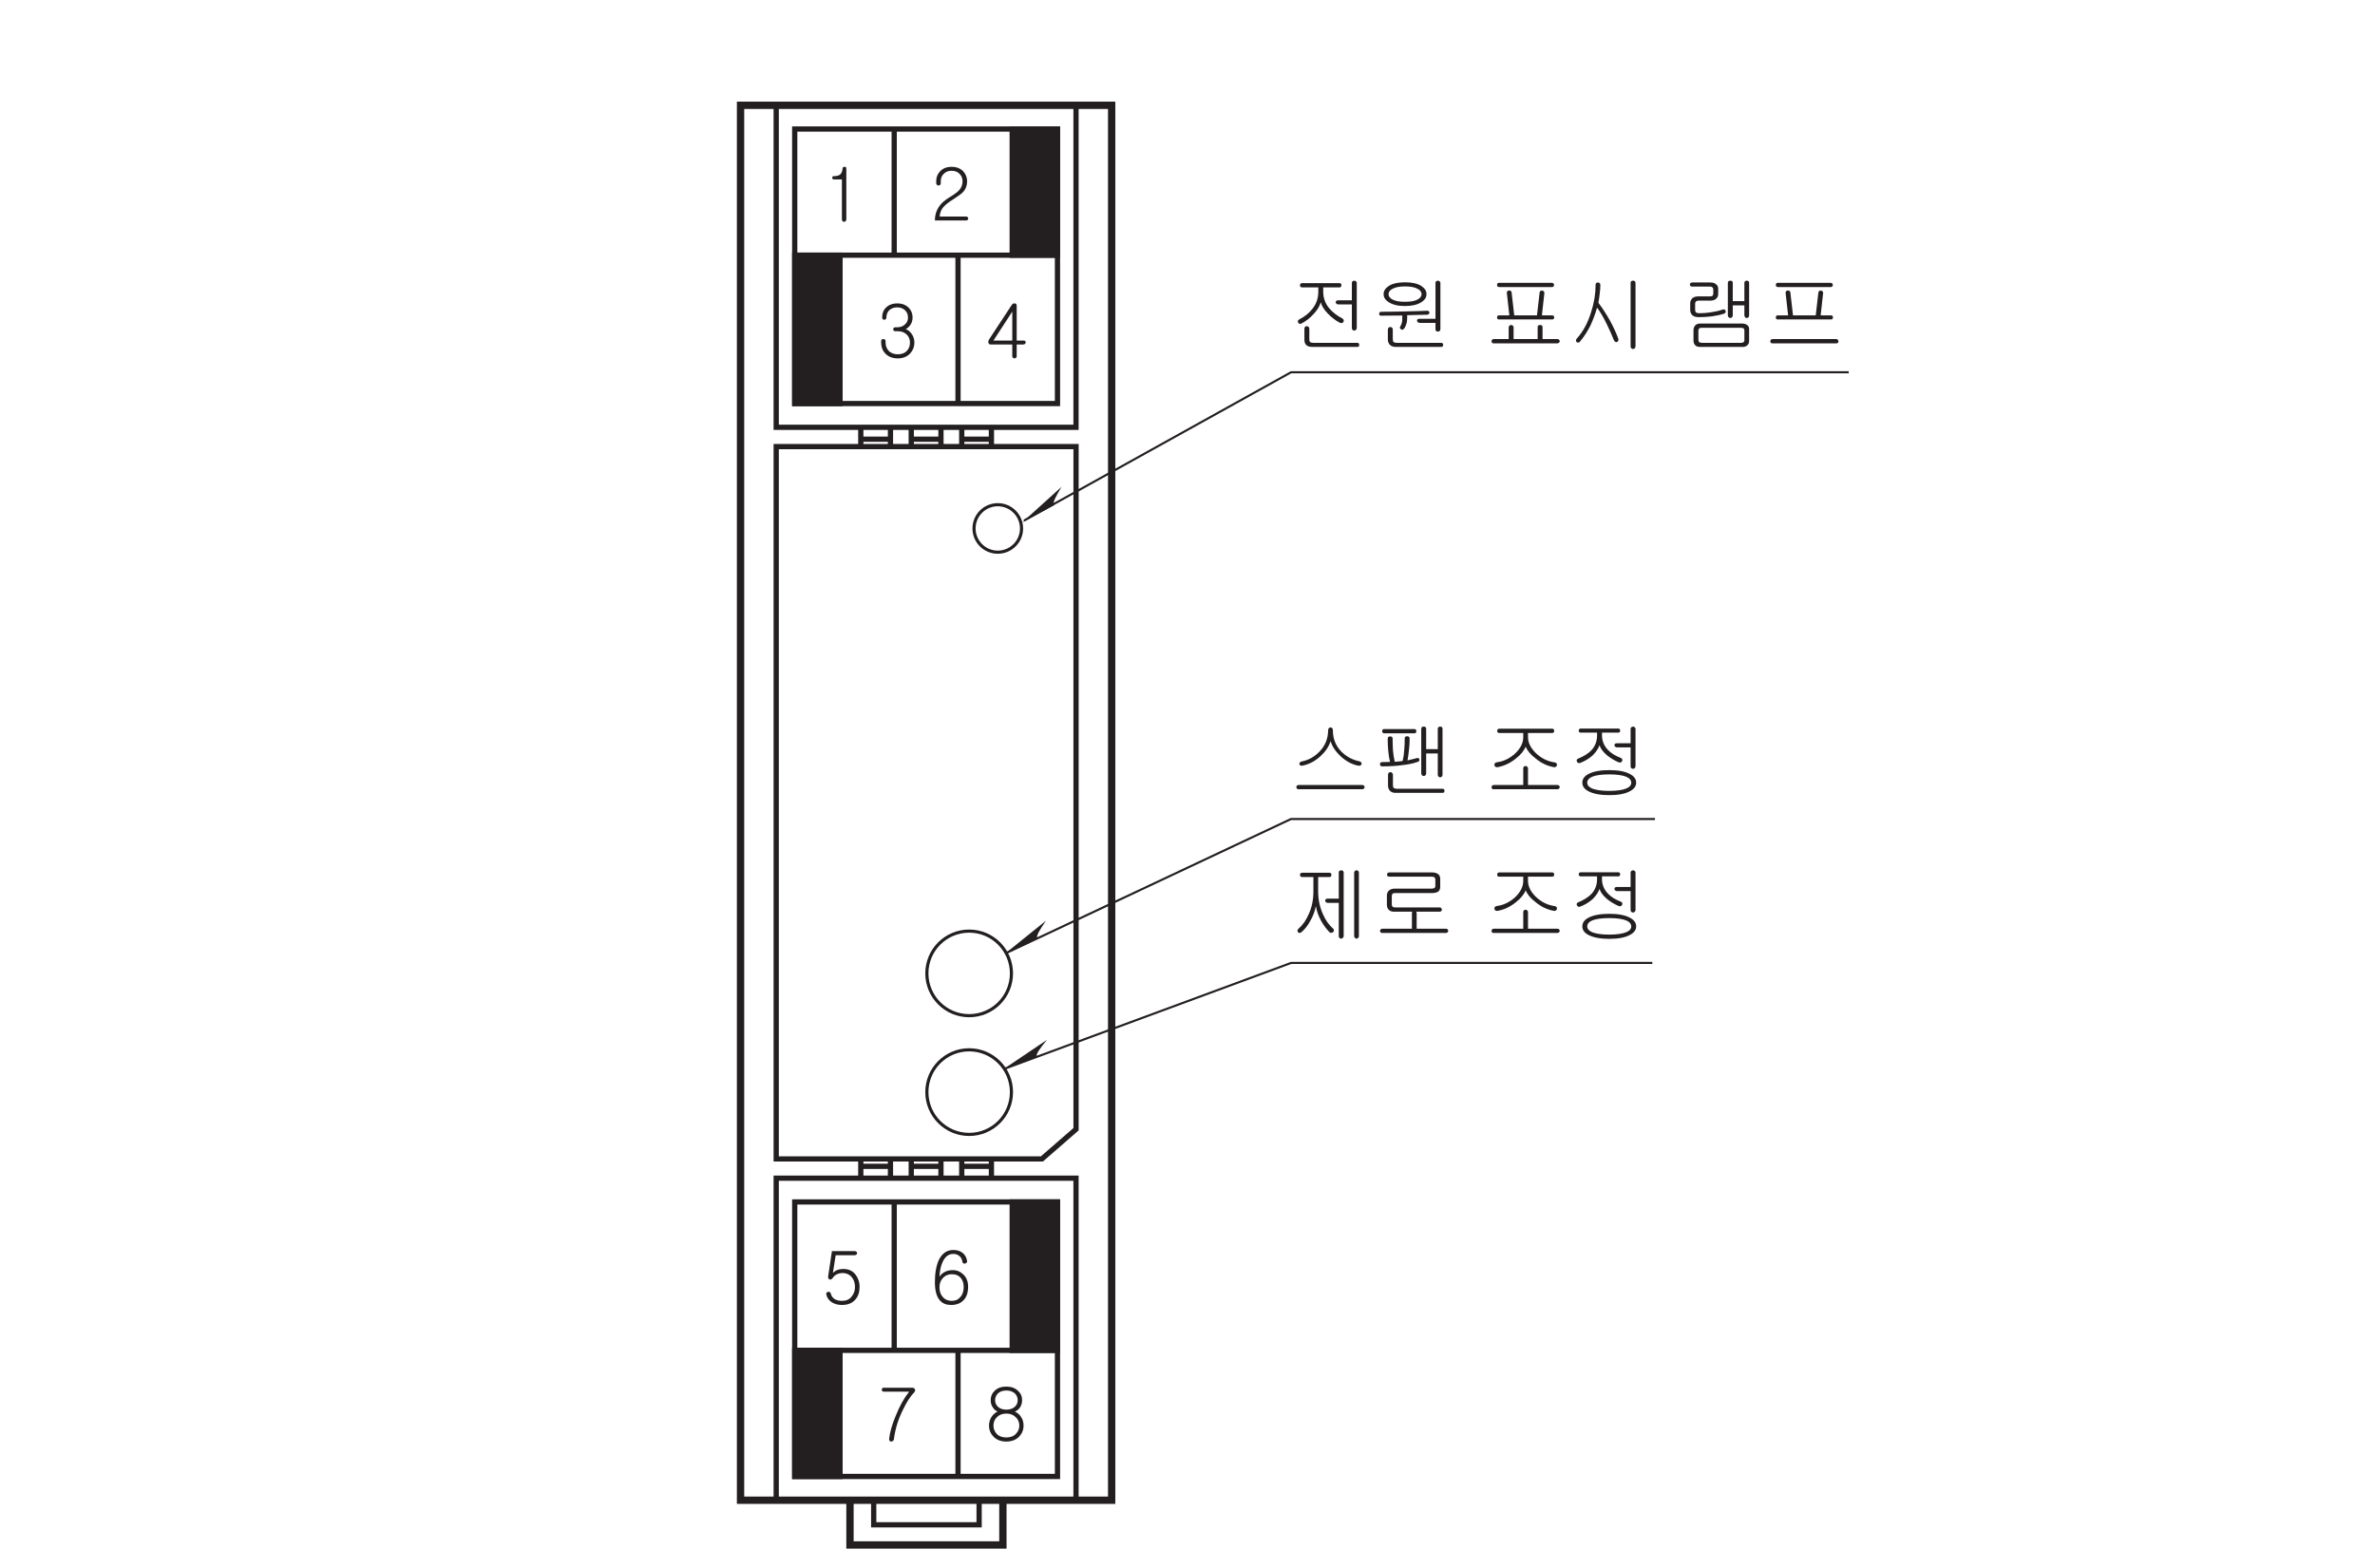 <?xml version="1.0" encoding="UTF-8"?>
<svg xmlns="http://www.w3.org/2000/svg" xmlns:xlink="http://www.w3.org/1999/xlink" width="226.77pt" height="149.73pt" viewBox="0 0 226.77 149.73" version="1.2">
<defs>
<g>
<symbol overflow="visible" id="glyph0-0">
<path style="stroke:none;" d="M 1.594 -0.469 L 6.391 -0.469 L 6.391 -5.266 L 1.594 -5.266 Z M 6.781 -0.078 L 1.203 -0.078 L 1.203 -5.656 L 6.781 -5.656 Z M 6.781 -0.078 "/>
</symbol>
<symbol overflow="visible" id="glyph0-1">
<path style="stroke:none;" d="M 3.844 -5.984 C 3.875 -6.016 3.938 -6.047 4 -6.047 C 4.062 -6.047 4.109 -6.016 4.141 -5.984 C 4.203 -5.938 4.219 -5.859 4.219 -5.781 C 4.219 -4.969 4.484 -4.297 5.016 -3.75 C 5.5 -3.266 6.062 -2.953 6.75 -2.812 C 6.812 -2.797 6.875 -2.766 6.922 -2.703 C 6.969 -2.656 6.969 -2.609 6.953 -2.562 C 6.953 -2.484 6.922 -2.453 6.859 -2.422 C 6.797 -2.391 6.719 -2.375 6.641 -2.391 C 6.031 -2.516 5.484 -2.812 4.969 -3.281 C 4.484 -3.734 4.156 -4.219 4 -4.734 C 3.828 -4.203 3.516 -3.734 3.016 -3.281 C 2.5 -2.812 1.938 -2.516 1.297 -2.391 C 1.219 -2.375 1.156 -2.391 1.109 -2.422 C 1.062 -2.453 1.031 -2.484 1.016 -2.547 C 1.016 -2.609 1.031 -2.656 1.062 -2.688 C 1.109 -2.75 1.172 -2.781 1.25 -2.797 C 1.891 -2.922 2.453 -3.234 2.938 -3.734 C 3.484 -4.297 3.766 -4.984 3.766 -5.797 C 3.766 -5.875 3.797 -5.938 3.844 -5.984 Z M 7.188 -0.484 C 7.219 -0.453 7.25 -0.406 7.25 -0.344 C 7.25 -0.297 7.219 -0.25 7.188 -0.203 C 7.141 -0.172 7.094 -0.141 7.031 -0.141 L 0.969 -0.141 C 0.812 -0.141 0.734 -0.203 0.734 -0.344 C 0.734 -0.484 0.812 -0.547 0.969 -0.547 L 7.016 -0.547 C 7.094 -0.547 7.141 -0.531 7.188 -0.484 Z M 7.188 -0.484 "/>
</symbol>
<symbol overflow="visible" id="glyph0-2">
<path style="stroke:none;" d="M 4.203 -5.688 C 4.203 -5.547 4.141 -5.484 4 -5.484 L 1.156 -5.484 C 1.016 -5.484 0.938 -5.547 0.938 -5.688 C 0.938 -5.828 1.016 -5.891 1.156 -5.891 L 4 -5.891 C 4.141 -5.891 4.203 -5.828 4.203 -5.688 Z M 1.688 -5.188 C 1.859 -5.188 1.938 -5.125 1.938 -4.984 C 1.938 -4.578 1.953 -4.219 1.969 -3.875 C 2 -3.484 2.062 -3.109 2.141 -2.766 C 2.25 -2.766 2.359 -2.781 2.484 -2.797 C 2.625 -2.797 2.75 -2.812 2.891 -2.844 C 2.984 -3.203 3.031 -3.562 3.047 -3.906 C 3.078 -4.219 3.094 -4.578 3.094 -5 C 3.094 -5.141 3.172 -5.203 3.328 -5.203 C 3.484 -5.203 3.562 -5.125 3.562 -4.984 C 3.562 -4.609 3.547 -4.25 3.5 -3.922 C 3.469 -3.594 3.422 -3.25 3.359 -2.891 L 3.594 -2.953 C 3.75 -2.984 3.859 -3.016 3.922 -3.031 C 4.031 -3.062 4.141 -3.078 4.234 -3.109 C 4.297 -3.141 4.359 -3.141 4.406 -3.109 C 4.453 -3.078 4.484 -3.047 4.5 -2.984 C 4.5 -2.938 4.5 -2.891 4.469 -2.844 C 4.438 -2.797 4.391 -2.766 4.312 -2.75 C 3.922 -2.609 3.422 -2.5 2.797 -2.438 C 2.25 -2.359 1.625 -2.328 0.953 -2.328 C 0.797 -2.328 0.734 -2.391 0.734 -2.531 C 0.734 -2.672 0.797 -2.734 0.953 -2.734 L 1.688 -2.75 C 1.609 -3.094 1.547 -3.453 1.516 -3.859 C 1.484 -4.219 1.469 -4.594 1.469 -4.969 C 1.469 -5.109 1.547 -5.188 1.688 -5.188 Z M 6.484 -6.125 C 6.641 -6.125 6.703 -6.047 6.703 -5.906 L 6.703 -1.531 C 6.703 -1.453 6.688 -1.391 6.625 -1.344 C 6.594 -1.297 6.547 -1.281 6.484 -1.281 C 6.422 -1.281 6.359 -1.297 6.328 -1.344 C 6.281 -1.391 6.25 -1.438 6.25 -1.531 L 6.25 -3.562 L 5.141 -3.562 L 5.141 -1.656 C 5.141 -1.578 5.125 -1.516 5.062 -1.469 C 5.016 -1.422 4.969 -1.406 4.906 -1.406 C 4.844 -1.406 4.797 -1.422 4.75 -1.469 C 4.703 -1.516 4.672 -1.578 4.672 -1.656 L 4.672 -5.922 C 4.672 -6.062 4.766 -6.125 4.906 -6.125 C 5.062 -6.125 5.141 -6.062 5.141 -5.922 L 5.141 -3.969 L 6.25 -3.969 L 6.25 -5.906 C 6.25 -6.047 6.328 -6.125 6.484 -6.125 Z M 1.969 -0.547 C 1.969 -0.406 1.984 -0.312 2.047 -0.266 C 2.094 -0.219 2.203 -0.188 2.344 -0.188 L 6.703 -0.188 C 6.828 -0.188 6.891 -0.125 6.891 0.016 C 6.891 0.141 6.828 0.203 6.703 0.203 L 2.203 0.203 C 1.984 0.203 1.828 0.141 1.688 0.016 C 1.562 -0.125 1.5 -0.281 1.5 -0.516 L 1.5 -1.516 C 1.5 -1.594 1.516 -1.656 1.562 -1.703 C 1.609 -1.75 1.656 -1.781 1.734 -1.781 C 1.781 -1.781 1.844 -1.75 1.891 -1.703 C 1.938 -1.656 1.969 -1.594 1.969 -1.516 Z M 1.969 -0.547 "/>
</symbol>
<symbol overflow="visible" id="glyph0-3">
<path style="stroke:none;" d=""/>
</symbol>
<symbol overflow="visible" id="glyph0-4">
<path style="stroke:none;" d="M 6.719 -5.719 C 6.719 -5.578 6.656 -5.516 6.516 -5.516 L 4.219 -5.516 L 4.219 -5.125 C 4.219 -4.578 4.484 -4.062 4.984 -3.578 C 5.5 -3.094 6.094 -2.797 6.781 -2.703 C 6.844 -2.688 6.906 -2.656 6.953 -2.609 C 6.984 -2.562 6.984 -2.5 6.984 -2.438 C 6.969 -2.375 6.938 -2.328 6.891 -2.297 C 6.828 -2.25 6.781 -2.234 6.703 -2.25 C 6.078 -2.359 5.5 -2.625 4.953 -3.078 C 4.453 -3.453 4.141 -3.844 4 -4.219 C 3.844 -3.828 3.531 -3.438 3.047 -3.062 C 2.5 -2.625 1.922 -2.359 1.312 -2.25 C 1.234 -2.234 1.156 -2.25 1.109 -2.297 C 1.047 -2.328 1.031 -2.375 1.016 -2.438 C 1 -2.5 1.016 -2.562 1.047 -2.609 C 1.094 -2.672 1.156 -2.703 1.25 -2.719 C 1.906 -2.797 2.484 -3.094 3 -3.562 C 3.516 -4.062 3.766 -4.578 3.766 -5.125 L 3.766 -5.516 L 1.484 -5.516 C 1.344 -5.516 1.266 -5.578 1.281 -5.719 C 1.281 -5.859 1.344 -5.922 1.5 -5.922 L 6.516 -5.922 C 6.656 -5.922 6.719 -5.859 6.719 -5.719 Z M 3.844 -2.312 C 3.875 -2.344 3.938 -2.359 4 -2.359 C 4.062 -2.359 4.109 -2.328 4.141 -2.297 C 4.203 -2.25 4.219 -2.203 4.219 -2.125 L 4.219 -0.547 L 7.016 -0.547 C 7.094 -0.547 7.141 -0.531 7.188 -0.484 C 7.219 -0.453 7.25 -0.406 7.25 -0.344 C 7.25 -0.297 7.219 -0.25 7.188 -0.203 C 7.141 -0.172 7.094 -0.141 7.031 -0.141 L 0.906 -0.141 C 0.844 -0.141 0.812 -0.172 0.781 -0.203 C 0.75 -0.25 0.734 -0.297 0.734 -0.344 C 0.75 -0.406 0.766 -0.453 0.797 -0.484 C 0.844 -0.531 0.891 -0.547 0.969 -0.547 L 3.766 -0.547 L 3.766 -2.156 C 3.766 -2.219 3.797 -2.281 3.844 -2.312 Z M 3.844 -2.312 "/>
</symbol>
<symbol overflow="visible" id="glyph0-5">
<path style="stroke:none;" d="M 5.031 -5.734 C 5.031 -5.609 4.969 -5.547 4.844 -5.547 L 3.297 -5.547 L 3.297 -5.297 C 3.297 -4.766 3.484 -4.297 3.875 -3.891 C 4.172 -3.578 4.578 -3.328 5.109 -3.125 C 5.172 -3.094 5.219 -3.047 5.234 -3 C 5.25 -2.938 5.25 -2.875 5.219 -2.828 C 5.188 -2.766 5.141 -2.734 5.094 -2.703 C 5.016 -2.688 4.938 -2.688 4.875 -2.719 C 4.453 -2.906 4.062 -3.141 3.734 -3.422 C 3.375 -3.734 3.156 -4.047 3.062 -4.344 C 2.938 -4 2.719 -3.688 2.406 -3.375 C 2.078 -3.078 1.672 -2.828 1.219 -2.656 C 1.141 -2.625 1.078 -2.641 1.016 -2.656 C 0.969 -2.688 0.938 -2.719 0.906 -2.781 C 0.875 -2.828 0.875 -2.875 0.891 -2.938 C 0.906 -3 0.953 -3.031 1.016 -3.062 C 1.578 -3.297 2 -3.562 2.297 -3.875 C 2.656 -4.266 2.828 -4.75 2.828 -5.281 L 2.828 -5.547 L 1.297 -5.547 C 1.141 -5.547 1.078 -5.609 1.078 -5.734 C 1.078 -5.875 1.156 -5.938 1.297 -5.938 L 4.844 -5.938 C 4.969 -5.938 5.031 -5.875 5.031 -5.734 Z M 6.422 -2.156 C 6.375 -2.109 6.328 -2.094 6.266 -2.094 C 6.203 -2.094 6.141 -2.109 6.094 -2.156 C 6.047 -2.203 6.031 -2.266 6.031 -2.344 L 6.031 -4.141 L 4.75 -4.141 C 4.656 -4.141 4.609 -4.156 4.562 -4.203 C 4.516 -4.234 4.5 -4.281 4.484 -4.328 C 4.484 -4.391 4.5 -4.438 4.547 -4.484 C 4.578 -4.516 4.625 -4.531 4.703 -4.531 L 6.031 -4.531 L 6.031 -5.891 C 6.031 -5.969 6.047 -6.016 6.094 -6.062 C 6.141 -6.094 6.203 -6.125 6.266 -6.125 C 6.328 -6.125 6.375 -6.109 6.422 -6.062 C 6.469 -6.031 6.5 -5.969 6.5 -5.906 L 6.5 -2.344 C 6.5 -2.266 6.469 -2.203 6.422 -2.156 Z M 5.938 -1.609 C 6.344 -1.406 6.562 -1.125 6.562 -0.766 C 6.562 -0.422 6.344 -0.141 5.938 0.062 C 5.5 0.297 4.844 0.422 4 0.422 C 3.141 0.422 2.484 0.297 2.031 0.062 C 1.625 -0.141 1.422 -0.422 1.422 -0.766 C 1.422 -1.125 1.625 -1.406 2.031 -1.609 C 2.484 -1.844 3.141 -1.969 4 -1.969 C 4.844 -1.969 5.5 -1.844 5.938 -1.609 Z M 2.375 -1.344 C 2.047 -1.203 1.891 -1 1.891 -0.766 C 1.891 -0.531 2.047 -0.344 2.375 -0.203 C 2.75 -0.062 3.281 0.016 4 0.016 C 4.688 0.016 5.234 -0.062 5.594 -0.203 C 5.938 -0.344 6.094 -0.531 6.094 -0.766 C 6.094 -1 5.938 -1.203 5.594 -1.344 C 5.234 -1.484 4.688 -1.562 4 -1.562 C 3.281 -1.562 2.75 -1.484 2.375 -1.344 Z M 2.375 -1.344 "/>
</symbol>
<symbol overflow="visible" id="glyph0-6">
<path style="stroke:none;" d="M 5.031 -5.688 C 5.031 -5.547 4.969 -5.484 4.844 -5.484 L 3.297 -5.484 L 3.297 -5.078 C 3.297 -4.484 3.484 -3.938 3.875 -3.484 C 4.172 -3.125 4.594 -2.797 5.125 -2.516 C 5.203 -2.469 5.234 -2.422 5.25 -2.359 C 5.266 -2.297 5.266 -2.25 5.234 -2.203 C 5.203 -2.141 5.156 -2.094 5.094 -2.078 C 5.016 -2.062 4.938 -2.078 4.875 -2.109 C 4.438 -2.344 4.062 -2.641 3.734 -2.984 C 3.375 -3.359 3.156 -3.703 3.062 -4.062 C 2.953 -3.672 2.719 -3.297 2.375 -2.938 C 2.047 -2.562 1.656 -2.266 1.219 -2.031 C 1.156 -2 1.078 -2 1.016 -2.016 C 0.969 -2.031 0.938 -2.062 0.906 -2.125 C 0.875 -2.172 0.859 -2.234 0.875 -2.281 C 0.891 -2.344 0.938 -2.375 1 -2.422 C 1.531 -2.688 1.953 -3.031 2.266 -3.438 C 2.641 -3.906 2.828 -4.453 2.828 -5.062 L 2.828 -5.484 L 1.297 -5.484 C 1.141 -5.484 1.078 -5.547 1.078 -5.688 C 1.078 -5.828 1.156 -5.891 1.297 -5.891 L 4.844 -5.891 C 4.969 -5.891 5.031 -5.828 5.031 -5.688 Z M 6.422 -1.422 C 6.375 -1.391 6.328 -1.359 6.266 -1.359 C 6.203 -1.359 6.141 -1.391 6.094 -1.422 C 6.047 -1.484 6.031 -1.531 6.031 -1.609 L 6.031 -3.859 L 4.75 -3.859 C 4.656 -3.859 4.609 -3.875 4.562 -3.922 C 4.516 -3.953 4.5 -4 4.484 -4.062 C 4.484 -4.109 4.5 -4.156 4.547 -4.188 C 4.578 -4.234 4.625 -4.25 4.703 -4.25 L 6.031 -4.25 L 6.031 -5.906 C 6.031 -5.969 6.047 -6.031 6.094 -6.062 C 6.141 -6.109 6.203 -6.125 6.266 -6.125 C 6.328 -6.125 6.375 -6.109 6.422 -6.062 C 6.469 -6.031 6.5 -5.984 6.5 -5.922 L 6.5 -1.609 C 6.5 -1.531 6.469 -1.484 6.422 -1.422 Z M 1.969 -0.547 C 1.969 -0.406 1.984 -0.312 2.047 -0.266 C 2.094 -0.219 2.203 -0.188 2.344 -0.188 L 6.547 -0.188 C 6.672 -0.188 6.734 -0.125 6.734 0.016 C 6.734 0.141 6.672 0.203 6.547 0.203 L 2.266 0.203 C 2.031 0.203 1.844 0.156 1.703 0.047 C 1.562 -0.078 1.5 -0.25 1.5 -0.484 L 1.5 -1.531 C 1.5 -1.609 1.516 -1.672 1.562 -1.719 C 1.609 -1.75 1.656 -1.781 1.734 -1.781 C 1.781 -1.781 1.844 -1.75 1.891 -1.719 C 1.938 -1.672 1.969 -1.609 1.969 -1.531 Z M 1.969 -0.547 "/>
</symbol>
<symbol overflow="visible" id="glyph0-7">
<path style="stroke:none;" d="M 4.672 -5.625 C 5 -5.406 5.172 -5.156 5.172 -4.844 C 5.172 -4.516 5 -4.266 4.672 -4.062 C 4.297 -3.828 3.781 -3.703 3.125 -3.703 C 2.453 -3.703 1.953 -3.828 1.578 -4.062 C 1.25 -4.266 1.078 -4.516 1.078 -4.844 C 1.078 -5.156 1.25 -5.406 1.578 -5.625 C 1.953 -5.859 2.453 -5.969 3.125 -5.969 C 3.781 -5.969 4.297 -5.859 4.672 -5.625 Z M 1.922 -5.344 C 1.672 -5.219 1.547 -5.031 1.547 -4.844 C 1.547 -4.625 1.672 -4.469 1.922 -4.328 C 2.203 -4.172 2.594 -4.109 3.125 -4.109 C 3.656 -4.109 4.047 -4.172 4.328 -4.328 C 4.578 -4.469 4.703 -4.625 4.703 -4.844 C 4.703 -5.031 4.578 -5.219 4.328 -5.344 C 4.047 -5.5 3.656 -5.578 3.125 -5.578 C 2.594 -5.578 2.203 -5.5 1.922 -5.344 Z M 0.844 -2.781 C 0.703 -2.781 0.641 -2.844 0.656 -2.969 C 0.656 -3.094 0.734 -3.156 0.859 -3.156 C 1.578 -3.156 2.344 -3.172 3.172 -3.188 C 4.047 -3.203 4.719 -3.234 5.203 -3.25 C 5.281 -3.266 5.328 -3.25 5.375 -3.219 C 5.422 -3.188 5.453 -3.141 5.453 -3.078 C 5.453 -3.031 5.438 -2.984 5.406 -2.953 C 5.359 -2.906 5.312 -2.875 5.25 -2.875 L 3.328 -2.828 L 3.328 -2.516 C 3.328 -2.328 3.297 -2.125 3.234 -1.953 C 3.172 -1.766 3.109 -1.625 3.016 -1.531 C 2.922 -1.422 2.812 -1.406 2.719 -1.5 C 2.609 -1.578 2.609 -1.672 2.688 -1.781 C 2.734 -1.859 2.781 -1.969 2.812 -2.078 C 2.844 -2.188 2.859 -2.312 2.859 -2.453 L 2.859 -2.797 Z M 6.422 -1.312 C 6.375 -1.281 6.328 -1.266 6.266 -1.266 C 6.203 -1.266 6.141 -1.281 6.094 -1.312 C 6.047 -1.359 6.031 -1.422 6.031 -1.5 L 6.031 -2.094 L 4.531 -2.094 C 4.453 -2.094 4.391 -2.125 4.344 -2.156 C 4.297 -2.203 4.266 -2.25 4.266 -2.297 C 4.266 -2.359 4.281 -2.406 4.312 -2.438 C 4.359 -2.469 4.422 -2.484 4.484 -2.484 L 6.031 -2.484 L 6.031 -5.906 C 6.031 -5.969 6.047 -6.031 6.094 -6.062 C 6.141 -6.109 6.203 -6.125 6.266 -6.125 C 6.328 -6.125 6.375 -6.109 6.422 -6.062 C 6.469 -6.031 6.5 -5.984 6.5 -5.922 L 6.5 -1.5 C 6.5 -1.422 6.469 -1.359 6.422 -1.312 Z M 1.953 -0.547 C 1.953 -0.406 1.984 -0.312 2.031 -0.266 C 2.078 -0.219 2.188 -0.188 2.344 -0.188 L 6.562 -0.188 C 6.703 -0.188 6.766 -0.125 6.766 0.016 C 6.766 0.141 6.703 0.203 6.562 0.203 L 2.234 0.203 C 2.016 0.203 1.844 0.141 1.688 0.016 C 1.562 -0.125 1.484 -0.281 1.484 -0.484 L 1.484 -1.469 C 1.484 -1.547 1.516 -1.594 1.562 -1.641 C 1.594 -1.672 1.656 -1.703 1.719 -1.703 C 1.781 -1.703 1.844 -1.672 1.875 -1.641 C 1.938 -1.594 1.953 -1.547 1.953 -1.469 Z M 1.953 -0.547 "/>
</symbol>
<symbol overflow="visible" id="glyph0-8">
<path style="stroke:none;" d="M 6.719 -2.625 C 6.719 -2.484 6.656 -2.422 6.531 -2.422 L 1.438 -2.422 C 1.328 -2.422 1.266 -2.484 1.266 -2.625 C 1.266 -2.75 1.328 -2.812 1.469 -2.812 L 2.438 -2.812 L 2.203 -4.938 C 2.188 -5.016 2.203 -5.062 2.25 -5.125 C 2.281 -5.156 2.344 -5.172 2.406 -5.188 C 2.453 -5.188 2.516 -5.172 2.562 -5.156 C 2.625 -5.109 2.656 -5.062 2.656 -4.984 L 2.906 -2.812 L 5.078 -2.812 L 5.328 -4.984 C 5.344 -5.047 5.359 -5.109 5.406 -5.141 C 5.469 -5.172 5.516 -5.188 5.578 -5.172 C 5.641 -5.172 5.688 -5.156 5.719 -5.109 C 5.766 -5.062 5.797 -5 5.781 -4.922 L 5.547 -2.812 L 6.516 -2.812 C 6.656 -2.812 6.719 -2.75 6.719 -2.625 Z M 6.656 -5.859 C 6.688 -5.828 6.703 -5.766 6.703 -5.719 C 6.719 -5.656 6.703 -5.609 6.656 -5.578 C 6.625 -5.531 6.578 -5.516 6.516 -5.516 L 1.484 -5.516 C 1.344 -5.516 1.266 -5.578 1.266 -5.719 C 1.266 -5.859 1.328 -5.922 1.484 -5.922 L 6.484 -5.922 C 6.547 -5.922 6.609 -5.891 6.656 -5.859 Z M 2.453 -1.828 C 2.484 -1.875 2.547 -1.891 2.625 -1.891 C 2.672 -1.891 2.734 -1.875 2.766 -1.828 C 2.828 -1.781 2.844 -1.734 2.844 -1.656 L 2.844 -0.547 L 5.141 -0.547 L 5.141 -1.688 C 5.141 -1.828 5.219 -1.906 5.375 -1.891 C 5.531 -1.891 5.609 -1.828 5.609 -1.672 L 5.609 -0.547 L 7.016 -0.547 C 7.094 -0.547 7.141 -0.531 7.188 -0.484 C 7.219 -0.453 7.25 -0.406 7.25 -0.344 C 7.25 -0.297 7.219 -0.25 7.188 -0.203 C 7.141 -0.172 7.094 -0.141 7.031 -0.141 L 0.906 -0.141 C 0.844 -0.141 0.812 -0.172 0.781 -0.203 C 0.75 -0.25 0.734 -0.297 0.734 -0.344 C 0.75 -0.406 0.766 -0.453 0.797 -0.484 C 0.844 -0.531 0.891 -0.547 0.969 -0.547 L 2.375 -0.547 L 2.375 -1.656 C 2.375 -1.734 2.406 -1.781 2.453 -1.828 Z M 2.453 -1.828 "/>
</symbol>
<symbol overflow="visible" id="glyph0-9">
<path style="stroke:none;" d="M 2.75 -5.891 C 2.797 -5.938 2.844 -5.953 2.922 -5.953 C 2.969 -5.953 3.031 -5.938 3.062 -5.891 C 3.125 -5.859 3.141 -5.797 3.141 -5.719 C 3.141 -5.469 3.125 -5.188 3.078 -4.859 C 3.047 -4.547 3 -4.266 2.953 -4.016 C 3.344 -3.5 3.719 -2.922 4.078 -2.281 C 4.406 -1.672 4.656 -1.125 4.844 -0.609 C 4.875 -0.531 4.875 -0.453 4.859 -0.406 C 4.828 -0.328 4.797 -0.297 4.734 -0.266 C 4.688 -0.25 4.625 -0.25 4.578 -0.281 C 4.516 -0.312 4.469 -0.375 4.438 -0.438 C 4.234 -0.953 4 -1.484 3.734 -2.016 C 3.406 -2.688 3.094 -3.203 2.828 -3.547 C 2.641 -2.891 2.422 -2.328 2.188 -1.828 C 1.922 -1.297 1.594 -0.781 1.188 -0.297 C 1.156 -0.234 1.094 -0.219 1.031 -0.219 C 0.969 -0.203 0.922 -0.219 0.875 -0.266 C 0.844 -0.297 0.812 -0.344 0.812 -0.406 C 0.812 -0.484 0.844 -0.547 0.891 -0.594 C 1.5 -1.266 1.953 -2.109 2.266 -3.141 C 2.547 -4.016 2.688 -4.875 2.688 -5.719 C 2.688 -5.797 2.703 -5.859 2.75 -5.891 Z M 6.422 0.328 C 6.375 0.375 6.328 0.406 6.266 0.406 C 6.203 0.406 6.141 0.375 6.094 0.328 C 6.047 0.281 6.031 0.234 6.031 0.156 L 6.031 -5.922 C 6.031 -5.984 6.047 -6.031 6.094 -6.078 C 6.141 -6.109 6.203 -6.125 6.266 -6.125 C 6.328 -6.125 6.375 -6.109 6.422 -6.078 C 6.469 -6.031 6.5 -5.984 6.5 -5.922 L 6.5 0.156 C 6.5 0.234 6.469 0.281 6.422 0.328 Z M 6.422 0.328 "/>
</symbol>
<symbol overflow="visible" id="glyph0-10">
<path style="stroke:none;" d="M 3.547 -5.781 C 3.688 -5.688 3.75 -5.531 3.75 -5.328 L 3.75 -4.859 C 3.75 -4.656 3.688 -4.516 3.547 -4.391 C 3.406 -4.266 3.219 -4.219 2.984 -4.219 L 1.875 -4.219 C 1.766 -4.219 1.688 -4.188 1.625 -4.141 C 1.578 -4.094 1.547 -4.016 1.547 -3.922 L 1.547 -3.391 C 1.547 -3.234 1.578 -3.141 1.641 -3.094 C 1.703 -3.047 1.797 -3.016 1.969 -3.016 C 2.328 -3.016 2.703 -3.047 3.078 -3.109 C 3.484 -3.172 3.844 -3.25 4.156 -3.359 C 4.219 -3.391 4.297 -3.391 4.344 -3.375 C 4.406 -3.344 4.438 -3.312 4.453 -3.25 C 4.484 -3.188 4.469 -3.141 4.453 -3.094 C 4.422 -3.031 4.375 -3 4.297 -2.969 C 3.953 -2.859 3.578 -2.781 3.156 -2.719 C 2.75 -2.672 2.344 -2.641 1.938 -2.641 C 1.641 -2.641 1.438 -2.688 1.297 -2.812 C 1.156 -2.938 1.078 -3.109 1.078 -3.344 L 1.078 -3.969 C 1.078 -4.156 1.156 -4.312 1.266 -4.438 C 1.406 -4.562 1.594 -4.625 1.844 -4.625 L 2.938 -4.625 C 3.078 -4.625 3.156 -4.641 3.203 -4.688 C 3.25 -4.719 3.281 -4.797 3.281 -4.906 L 3.281 -5.281 C 3.281 -5.375 3.25 -5.438 3.203 -5.484 C 3.156 -5.531 3.078 -5.562 2.984 -5.562 L 1.281 -5.562 C 1.125 -5.562 1.047 -5.625 1.047 -5.75 C 1.047 -5.891 1.141 -5.953 1.297 -5.953 L 2.984 -5.953 C 3.219 -5.953 3.422 -5.906 3.547 -5.781 Z M 6.484 -6.125 C 6.641 -6.125 6.703 -6.047 6.703 -5.906 L 6.703 -2.812 C 6.703 -2.734 6.688 -2.672 6.625 -2.625 C 6.594 -2.578 6.547 -2.562 6.484 -2.562 C 6.422 -2.562 6.359 -2.578 6.328 -2.625 C 6.281 -2.672 6.25 -2.734 6.25 -2.812 L 6.25 -3.766 L 5.141 -3.766 L 5.141 -2.812 C 5.141 -2.734 5.125 -2.672 5.062 -2.625 C 5.016 -2.578 4.969 -2.562 4.906 -2.562 C 4.844 -2.562 4.797 -2.578 4.75 -2.625 C 4.703 -2.672 4.672 -2.734 4.672 -2.812 L 4.672 -5.922 C 4.672 -6.062 4.766 -6.125 4.906 -6.125 C 5.062 -6.125 5.141 -6.062 5.141 -5.922 L 5.141 -4.172 L 6.25 -4.172 L 6.25 -5.906 C 6.25 -6.047 6.328 -6.125 6.484 -6.125 Z M 6.531 -1.875 C 6.656 -1.781 6.703 -1.656 6.703 -1.484 L 6.703 -0.391 C 6.703 -0.203 6.656 -0.062 6.531 0.047 C 6.406 0.156 6.266 0.203 6.094 0.203 L 2.031 0.203 C 1.828 0.203 1.656 0.156 1.562 0.047 C 1.453 -0.062 1.391 -0.203 1.391 -0.391 L 1.391 -1.391 C 1.391 -1.594 1.453 -1.734 1.562 -1.859 C 1.672 -1.969 1.828 -2.031 2.016 -2.031 L 6.016 -2.031 C 6.234 -2.031 6.406 -1.984 6.531 -1.875 Z M 6.156 -1.578 C 6.094 -1.609 6.016 -1.625 5.891 -1.625 L 2.188 -1.625 C 2.062 -1.625 1.984 -1.609 1.938 -1.562 C 1.891 -1.516 1.859 -1.438 1.859 -1.344 L 1.859 -0.469 C 1.859 -0.375 1.891 -0.297 1.938 -0.25 C 1.984 -0.219 2.078 -0.188 2.219 -0.188 L 5.906 -0.188 C 6.016 -0.188 6.109 -0.203 6.156 -0.25 C 6.219 -0.281 6.25 -0.344 6.25 -0.438 L 6.25 -1.359 C 6.25 -1.469 6.219 -1.531 6.156 -1.578 Z M 6.156 -1.578 "/>
</symbol>
<symbol overflow="visible" id="glyph0-11">
<path style="stroke:none;" d="M 6.719 -2.625 C 6.719 -2.484 6.656 -2.422 6.531 -2.422 L 1.438 -2.422 C 1.328 -2.422 1.266 -2.484 1.266 -2.625 C 1.266 -2.75 1.328 -2.812 1.469 -2.812 L 2.438 -2.812 L 2.203 -4.938 C 2.188 -5.016 2.203 -5.062 2.25 -5.125 C 2.281 -5.156 2.344 -5.172 2.406 -5.188 C 2.453 -5.188 2.516 -5.172 2.562 -5.156 C 2.625 -5.109 2.656 -5.062 2.656 -4.984 L 2.906 -2.812 L 5.078 -2.812 L 5.328 -4.984 C 5.344 -5.047 5.359 -5.109 5.406 -5.141 C 5.469 -5.172 5.516 -5.188 5.578 -5.172 C 5.641 -5.172 5.688 -5.156 5.719 -5.109 C 5.766 -5.062 5.797 -5 5.781 -4.922 L 5.547 -2.812 L 6.516 -2.812 C 6.656 -2.812 6.719 -2.75 6.719 -2.625 Z M 6.656 -5.859 C 6.688 -5.828 6.703 -5.766 6.703 -5.719 C 6.719 -5.656 6.703 -5.609 6.656 -5.578 C 6.625 -5.531 6.578 -5.516 6.516 -5.516 L 1.484 -5.516 C 1.344 -5.516 1.266 -5.578 1.266 -5.719 C 1.266 -5.859 1.328 -5.922 1.484 -5.922 L 6.484 -5.922 C 6.547 -5.922 6.609 -5.891 6.656 -5.859 Z M 7.172 -0.484 C 7.219 -0.453 7.234 -0.406 7.25 -0.344 C 7.25 -0.297 7.234 -0.25 7.203 -0.203 C 7.172 -0.172 7.125 -0.141 7.078 -0.141 L 0.906 -0.141 C 0.844 -0.141 0.812 -0.172 0.781 -0.203 C 0.75 -0.25 0.734 -0.297 0.734 -0.344 C 0.75 -0.406 0.766 -0.453 0.797 -0.484 C 0.844 -0.531 0.891 -0.547 0.969 -0.547 L 7.016 -0.547 C 7.078 -0.547 7.141 -0.531 7.172 -0.484 Z M 7.172 -0.484 "/>
</symbol>
<symbol overflow="visible" id="glyph0-12">
<path style="stroke:none;" d="M 4.078 -5.688 C 4.078 -5.547 4.016 -5.484 3.891 -5.484 L 2.812 -5.484 L 2.812 -4.125 C 2.812 -3.297 2.984 -2.547 3.297 -1.875 C 3.531 -1.344 3.844 -0.906 4.25 -0.547 C 4.297 -0.5 4.328 -0.453 4.312 -0.375 C 4.312 -0.312 4.297 -0.266 4.25 -0.234 C 4.188 -0.188 4.141 -0.156 4.078 -0.156 C 4.016 -0.141 3.953 -0.172 3.906 -0.203 C 3.609 -0.5 3.344 -0.859 3.094 -1.297 C 2.844 -1.766 2.672 -2.234 2.594 -2.703 C 2.5 -2.219 2.328 -1.75 2.062 -1.297 C 1.828 -0.844 1.531 -0.484 1.203 -0.203 C 1.156 -0.172 1.094 -0.141 1.031 -0.141 C 0.969 -0.156 0.922 -0.172 0.891 -0.219 C 0.844 -0.25 0.828 -0.312 0.844 -0.375 C 0.844 -0.438 0.875 -0.5 0.938 -0.547 C 1.328 -0.891 1.641 -1.328 1.875 -1.859 C 2.203 -2.531 2.359 -3.297 2.359 -4.109 L 2.359 -5.484 L 1.297 -5.484 C 1.156 -5.484 1.078 -5.547 1.078 -5.688 C 1.078 -5.828 1.156 -5.891 1.297 -5.891 L 3.891 -5.891 C 4.016 -5.891 4.078 -5.828 4.078 -5.688 Z M 4.844 -6.062 C 4.891 -6.109 4.938 -6.125 5.016 -6.125 C 5.062 -6.125 5.125 -6.109 5.172 -6.078 C 5.219 -6.047 5.25 -5.984 5.25 -5.922 L 5.25 0.156 C 5.25 0.234 5.219 0.281 5.172 0.328 C 5.125 0.375 5.062 0.406 5.016 0.406 C 4.938 0.406 4.891 0.375 4.844 0.328 C 4.797 0.281 4.781 0.234 4.781 0.156 L 4.781 -3.016 L 3.719 -3.016 C 3.641 -3.016 3.578 -3.047 3.547 -3.094 C 3.5 -3.125 3.484 -3.172 3.484 -3.219 C 3.484 -3.281 3.5 -3.328 3.547 -3.359 C 3.578 -3.406 3.641 -3.422 3.719 -3.422 L 4.781 -3.422 L 4.781 -5.906 C 4.781 -5.984 4.797 -6.031 4.844 -6.062 Z M 6.625 0.328 C 6.594 0.375 6.547 0.406 6.484 0.406 C 6.422 0.406 6.359 0.375 6.328 0.328 C 6.281 0.281 6.25 0.234 6.25 0.156 L 6.25 -5.906 C 6.25 -5.969 6.281 -6.031 6.328 -6.062 C 6.359 -6.109 6.422 -6.125 6.484 -6.125 C 6.547 -6.125 6.594 -6.109 6.625 -6.062 C 6.688 -6.031 6.703 -5.984 6.703 -5.922 L 6.703 0.156 C 6.703 0.234 6.688 0.281 6.625 0.328 Z M 6.625 0.328 "/>
</symbol>
<symbol overflow="visible" id="glyph0-13">
<path style="stroke:none;" d="M 6.297 -5.75 C 6.422 -5.656 6.484 -5.5 6.484 -5.281 L 6.484 -4.562 C 6.484 -4.344 6.422 -4.188 6.297 -4.094 C 6.172 -4.016 5.984 -3.953 5.719 -3.953 L 2.203 -3.953 C 2.078 -3.953 1.984 -3.938 1.938 -3.891 C 1.891 -3.844 1.859 -3.766 1.859 -3.656 L 1.859 -2.859 C 1.859 -2.766 1.891 -2.688 1.938 -2.641 C 2 -2.594 2.094 -2.578 2.234 -2.578 L 6.422 -2.578 C 6.484 -2.578 6.547 -2.562 6.578 -2.516 C 6.625 -2.469 6.641 -2.422 6.641 -2.375 C 6.641 -2.328 6.625 -2.281 6.594 -2.234 C 6.562 -2.203 6.5 -2.172 6.438 -2.172 L 4.172 -2.172 C 4.219 -2.141 4.234 -2.078 4.234 -2.031 L 4.234 -0.547 L 7.016 -0.547 C 7.094 -0.547 7.141 -0.531 7.188 -0.484 C 7.219 -0.453 7.25 -0.406 7.25 -0.344 C 7.25 -0.297 7.219 -0.25 7.188 -0.203 C 7.141 -0.172 7.094 -0.141 7.031 -0.141 L 0.906 -0.141 C 0.844 -0.141 0.812 -0.172 0.781 -0.203 C 0.75 -0.25 0.734 -0.297 0.734 -0.344 C 0.75 -0.406 0.766 -0.453 0.797 -0.484 C 0.844 -0.531 0.891 -0.547 0.969 -0.547 L 3.781 -0.547 L 3.781 -2.062 C 3.781 -2.109 3.797 -2.141 3.828 -2.172 L 2.031 -2.172 C 1.844 -2.172 1.688 -2.234 1.562 -2.359 C 1.453 -2.469 1.391 -2.641 1.391 -2.859 L 1.391 -3.703 C 1.391 -3.891 1.453 -4.062 1.562 -4.172 C 1.703 -4.297 1.891 -4.375 2.109 -4.375 L 5.656 -4.375 C 5.766 -4.375 5.859 -4.391 5.906 -4.422 C 5.984 -4.469 6.016 -4.516 6.016 -4.594 L 6.016 -5.234 C 6.016 -5.344 5.984 -5.406 5.922 -5.453 C 5.859 -5.5 5.766 -5.516 5.641 -5.516 L 1.641 -5.516 C 1.484 -5.516 1.406 -5.578 1.406 -5.719 C 1.406 -5.859 1.5 -5.922 1.641 -5.922 L 5.719 -5.922 C 5.969 -5.922 6.156 -5.859 6.297 -5.75 Z M 6.297 -5.75 "/>
</symbol>
<symbol overflow="visible" id="glyph1-0">
<path style="stroke:none;" d="M 1.391 -0.406 L 5.594 -0.406 L 5.594 -4.609 L 1.391 -4.609 Z M 5.938 -0.062 L 1.047 -0.062 L 1.047 -4.938 L 5.938 -4.938 Z M 5.938 -0.062 "/>
</symbol>
<symbol overflow="visible" id="glyph1-1">
<path style="stroke:none;" d="M 0.984 -4.078 C 0.984 -4.188 1.031 -4.234 1.125 -4.234 C 1.391 -4.234 1.578 -4.281 1.719 -4.375 C 1.859 -4.5 1.953 -4.688 1.969 -4.953 C 1.969 -5.062 2.031 -5.125 2.156 -5.125 C 2.266 -5.141 2.328 -5.078 2.328 -4.953 L 2.328 -0.125 C 2.328 -0.047 2.312 0.016 2.25 0.062 C 2.219 0.109 2.172 0.125 2.109 0.125 C 2.047 0.125 2 0.109 1.969 0.062 C 1.922 0.016 1.906 -0.047 1.906 -0.125 L 1.906 -3.922 L 1.156 -3.922 C 1.047 -3.922 0.984 -3.969 0.984 -4.078 Z M 0.984 -4.078 "/>
</symbol>
<symbol overflow="visible" id="glyph1-2">
<path style="stroke:none;" d="M 3.125 -4.703 C 3.359 -4.438 3.5 -4.125 3.5 -3.75 C 3.5 -3.344 3.375 -3.016 3.156 -2.766 C 3.016 -2.594 2.719 -2.375 2.281 -2.094 L 2.141 -2 C 1.656 -1.703 1.328 -1.422 1.156 -1.188 C 1 -0.969 0.906 -0.703 0.875 -0.375 L 3.406 -0.375 C 3.469 -0.375 3.516 -0.359 3.547 -0.328 C 3.578 -0.281 3.609 -0.234 3.609 -0.188 C 3.609 -0.125 3.578 -0.094 3.547 -0.062 C 3.516 -0.016 3.469 0 3.406 0 L 0.422 0 C 0.422 -0.5 0.547 -0.922 0.797 -1.297 C 1 -1.625 1.359 -1.938 1.844 -2.234 C 2.297 -2.5 2.594 -2.734 2.75 -2.906 C 2.953 -3.141 3.062 -3.422 3.062 -3.75 C 3.062 -4.031 2.969 -4.25 2.797 -4.438 C 2.609 -4.641 2.344 -4.75 2.016 -4.75 C 1.688 -4.75 1.438 -4.641 1.25 -4.438 C 1.062 -4.25 0.984 -4.031 0.984 -3.75 L 0.984 -3.562 C 0.984 -3.5 0.969 -3.438 0.922 -3.406 C 0.875 -3.359 0.828 -3.344 0.766 -3.344 C 0.703 -3.344 0.656 -3.359 0.609 -3.406 C 0.578 -3.438 0.547 -3.5 0.547 -3.578 L 0.547 -3.75 C 0.547 -4.141 0.672 -4.438 0.922 -4.703 C 1.188 -4.984 1.562 -5.125 2.016 -5.125 C 2.484 -5.125 2.844 -4.984 3.125 -4.703 Z M 3.125 -4.703 "/>
</symbol>
<symbol overflow="visible" id="glyph1-3">
<path style="stroke:none;" d="M 3.062 -4.703 C 3.297 -4.453 3.422 -4.156 3.422 -3.781 C 3.422 -3.5 3.344 -3.234 3.172 -3.016 C 3.047 -2.859 2.922 -2.75 2.766 -2.672 C 2.969 -2.594 3.156 -2.453 3.297 -2.266 C 3.5 -2 3.594 -1.719 3.594 -1.375 C 3.594 -0.984 3.453 -0.625 3.188 -0.344 C 2.891 -0.031 2.5 0.125 2.016 0.125 C 1.5 0.125 1.109 -0.031 0.812 -0.344 C 0.547 -0.625 0.422 -0.969 0.422 -1.375 L 0.422 -1.516 C 0.422 -1.578 0.438 -1.641 0.484 -1.672 C 0.531 -1.719 0.578 -1.719 0.641 -1.719 C 0.688 -1.719 0.734 -1.719 0.781 -1.672 C 0.828 -1.641 0.844 -1.578 0.844 -1.516 L 0.844 -1.375 C 0.844 -1.078 0.938 -0.828 1.125 -0.609 C 1.344 -0.375 1.641 -0.266 2.016 -0.266 C 2.375 -0.266 2.672 -0.375 2.891 -0.609 C 3.078 -0.828 3.172 -1.078 3.172 -1.375 C 3.172 -1.672 3.078 -1.938 2.875 -2.141 C 2.656 -2.359 2.375 -2.469 2 -2.469 L 1.766 -2.469 C 1.641 -2.469 1.578 -2.531 1.578 -2.656 C 1.578 -2.781 1.641 -2.844 1.766 -2.844 L 1.953 -2.844 C 2.281 -2.844 2.531 -2.953 2.719 -3.141 C 2.906 -3.312 2.984 -3.531 2.984 -3.781 C 2.984 -4.047 2.906 -4.266 2.719 -4.453 C 2.531 -4.641 2.281 -4.75 1.953 -4.75 C 1.625 -4.75 1.359 -4.641 1.172 -4.453 C 1 -4.266 0.922 -4.047 0.922 -3.781 C 0.922 -3.719 0.906 -3.656 0.859 -3.625 C 0.812 -3.578 0.766 -3.562 0.719 -3.562 C 0.656 -3.562 0.609 -3.578 0.578 -3.625 C 0.531 -3.656 0.516 -3.719 0.516 -3.781 C 0.516 -4.156 0.625 -4.469 0.875 -4.719 C 1.141 -4.984 1.5 -5.125 1.969 -5.125 C 2.422 -5.125 2.781 -4.984 3.062 -4.703 Z M 3.062 -4.703 "/>
</symbol>
<symbol overflow="visible" id="glyph1-4">
<path style="stroke:none;" d="M 0.781 -1.578 L 2.578 -1.578 L 2.578 -4.344 Z M 2.812 -5.125 C 2.938 -5.125 3 -5.047 3 -4.891 L 3 -1.578 L 3.672 -1.578 C 3.719 -1.578 3.766 -1.562 3.812 -1.531 C 3.844 -1.5 3.859 -1.453 3.859 -1.391 C 3.859 -1.344 3.828 -1.312 3.797 -1.266 C 3.766 -1.234 3.719 -1.203 3.656 -1.203 L 3 -1.203 L 3 -0.078 C 3 -0.016 2.984 0.031 2.938 0.062 C 2.891 0.109 2.844 0.125 2.797 0.125 C 2.734 0.125 2.688 0.109 2.641 0.062 C 2.594 0.031 2.578 -0.016 2.578 -0.078 L 2.578 -1.203 L 0.516 -1.203 C 0.391 -1.203 0.328 -1.266 0.297 -1.375 C 0.281 -1.469 0.297 -1.578 0.375 -1.703 L 2.5 -4.938 C 2.578 -5.078 2.688 -5.141 2.812 -5.125 Z M 2.812 -5.125 "/>
</symbol>
<symbol overflow="visible" id="glyph1-5">
<path style="stroke:none;" d="M 3.297 -4.953 C 3.328 -4.922 3.359 -4.875 3.359 -4.828 C 3.359 -4.766 3.328 -4.734 3.297 -4.688 C 3.25 -4.656 3.203 -4.625 3.125 -4.625 L 1.312 -4.625 L 1.047 -2.938 C 1.172 -3.062 1.312 -3.156 1.484 -3.219 C 1.641 -3.281 1.844 -3.312 2.047 -3.312 C 2.531 -3.312 2.922 -3.141 3.203 -2.781 C 3.453 -2.453 3.594 -2.062 3.594 -1.594 C 3.594 -1.109 3.469 -0.719 3.203 -0.406 C 2.906 -0.047 2.484 0.125 1.906 0.125 C 1.516 0.125 1.188 0.031 0.922 -0.141 C 0.656 -0.328 0.484 -0.562 0.422 -0.859 C 0.391 -0.922 0.406 -0.984 0.438 -1.031 C 0.469 -1.078 0.516 -1.125 0.578 -1.125 C 0.641 -1.141 0.688 -1.141 0.734 -1.109 C 0.797 -1.078 0.828 -1.031 0.844 -0.969 C 0.891 -0.75 1 -0.594 1.188 -0.453 C 1.375 -0.328 1.625 -0.266 1.922 -0.266 C 2.312 -0.266 2.609 -0.391 2.828 -0.672 C 3.047 -0.922 3.156 -1.234 3.156 -1.594 C 3.156 -1.953 3.062 -2.266 2.859 -2.516 C 2.641 -2.781 2.344 -2.922 1.969 -2.922 C 1.75 -2.922 1.562 -2.875 1.375 -2.781 C 1.234 -2.703 1.125 -2.594 1.031 -2.453 C 0.922 -2.312 0.828 -2.281 0.719 -2.312 C 0.609 -2.375 0.578 -2.469 0.594 -2.609 L 0.953 -5.016 L 3.125 -5.016 C 3.203 -5.016 3.25 -5 3.297 -4.953 Z M 3.297 -4.953 "/>
</symbol>
<symbol overflow="visible" id="glyph1-6">
<path style="stroke:none;" d="M 1.188 -0.625 C 1.406 -0.375 1.688 -0.266 2.031 -0.266 C 2.375 -0.266 2.641 -0.375 2.844 -0.625 C 3.062 -0.859 3.172 -1.188 3.172 -1.578 C 3.172 -1.922 3.094 -2.219 2.906 -2.438 C 2.703 -2.688 2.422 -2.812 2.047 -2.812 C 1.703 -2.812 1.422 -2.703 1.188 -2.453 C 0.969 -2.219 0.859 -1.922 0.859 -1.562 C 0.859 -1.172 0.969 -0.859 1.188 -0.625 Z M 3.031 -4.875 C 3.297 -4.688 3.438 -4.422 3.5 -4.062 C 3.5 -3.938 3.438 -3.859 3.297 -3.828 C 3.156 -3.812 3.078 -3.859 3.047 -4 C 3.016 -4.219 2.938 -4.391 2.797 -4.516 C 2.641 -4.672 2.438 -4.75 2.172 -4.75 C 1.734 -4.75 1.391 -4.484 1.172 -4 C 0.984 -3.625 0.891 -3.141 0.859 -2.562 C 0.969 -2.75 1.125 -2.891 1.312 -3 C 1.547 -3.141 1.828 -3.203 2.156 -3.203 C 2.5 -3.203 2.828 -3.078 3.094 -2.828 C 3.422 -2.547 3.594 -2.141 3.594 -1.625 C 3.594 -1.062 3.453 -0.625 3.156 -0.328 C 2.875 -0.031 2.484 0.125 1.969 0.125 C 1.531 0.125 1.188 0 0.938 -0.266 C 0.594 -0.625 0.422 -1.219 0.422 -2.062 C 0.422 -2.953 0.562 -3.672 0.812 -4.203 C 1.125 -4.812 1.578 -5.125 2.172 -5.125 C 2.516 -5.125 2.812 -5.047 3.031 -4.875 Z M 3.031 -4.875 "/>
</symbol>
<symbol overflow="visible" id="glyph1-7">
<path style="stroke:none;" d="M 0.484 -4.828 C 0.484 -4.953 0.547 -5.016 0.672 -5.016 L 3.391 -5.016 C 3.5 -5.016 3.594 -4.969 3.641 -4.875 C 3.688 -4.781 3.672 -4.672 3.578 -4.578 C 3.234 -4.219 2.875 -3.688 2.531 -2.969 C 2.062 -2.047 1.766 -1.094 1.641 -0.125 C 1.641 -0.047 1.594 0.016 1.547 0.062 C 1.5 0.109 1.438 0.125 1.375 0.125 C 1.312 0.125 1.25 0.094 1.219 0.047 C 1.188 -0.016 1.172 -0.078 1.188 -0.156 C 1.25 -0.75 1.453 -1.469 1.797 -2.297 C 2.172 -3.25 2.609 -4.031 3.094 -4.641 L 0.672 -4.641 C 0.547 -4.641 0.484 -4.703 0.484 -4.828 Z M 0.484 -4.828 "/>
</symbol>
<symbol overflow="visible" id="glyph1-8">
<path style="stroke:none;" d="M 3.281 -3.078 C 3.156 -2.922 3 -2.812 2.828 -2.734 C 3.078 -2.625 3.281 -2.453 3.422 -2.219 C 3.578 -1.984 3.656 -1.703 3.656 -1.406 C 3.656 -0.984 3.516 -0.641 3.234 -0.344 C 2.922 -0.031 2.516 0.125 2 0.125 C 1.5 0.125 1.094 -0.031 0.781 -0.344 C 0.5 -0.641 0.359 -0.984 0.359 -1.406 C 0.359 -1.703 0.438 -1.969 0.578 -2.203 C 0.719 -2.438 0.922 -2.609 1.172 -2.75 C 1 -2.812 0.859 -2.922 0.75 -3.094 C 0.594 -3.297 0.516 -3.547 0.516 -3.828 C 0.516 -4.188 0.641 -4.484 0.891 -4.719 C 1.172 -5 1.547 -5.125 2.016 -5.125 C 2.469 -5.125 2.844 -5 3.125 -4.719 C 3.391 -4.484 3.516 -4.188 3.516 -3.828 C 3.516 -3.547 3.438 -3.297 3.281 -3.078 Z M 1.094 -2.188 C 0.891 -1.984 0.781 -1.719 0.781 -1.391 C 0.781 -1.094 0.891 -0.828 1.094 -0.609 C 1.312 -0.375 1.625 -0.266 2.016 -0.266 C 2.391 -0.266 2.703 -0.375 2.922 -0.609 C 3.141 -0.828 3.25 -1.094 3.25 -1.391 C 3.25 -1.719 3.141 -1.984 2.922 -2.188 C 2.703 -2.422 2.391 -2.547 2.016 -2.547 C 1.625 -2.547 1.312 -2.422 1.094 -2.188 Z M 1.203 -4.469 C 1.031 -4.281 0.938 -4.078 0.938 -3.828 C 0.938 -3.578 1.031 -3.375 1.203 -3.203 C 1.406 -3.016 1.672 -2.922 2.016 -2.922 C 2.344 -2.922 2.625 -3.016 2.828 -3.203 C 3.016 -3.375 3.094 -3.578 3.094 -3.828 C 3.094 -4.078 3.016 -4.281 2.828 -4.469 C 2.625 -4.656 2.344 -4.75 2.016 -4.75 C 1.672 -4.75 1.406 -4.656 1.203 -4.469 Z M 1.203 -4.469 "/>
</symbol>
</g>
</defs>
<g id="surface1">
<g style="fill:rgb(13.73%,12.16%,12.549%);fill-opacity:1;">
  <use xlink:href="#glyph0-1" x="123.047" y="75.522"/>
  <use xlink:href="#glyph0-2" x="131.032" y="75.522"/>
  <use xlink:href="#glyph0-3" x="139.018" y="75.522"/>
  <use xlink:href="#glyph0-4" x="141.677" y="75.522"/>
  <use xlink:href="#glyph0-5" x="149.663" y="75.522"/>
</g>
<path style=" stroke:none;fill-rule:nonzero;fill:rgb(13.73%,12.16%,12.549%);fill-opacity:1;" d="M 99.047 89.652 C 98.922 89.363 99.238 88.879 99.863 87.941 L 95.91 91.125 L 99.047 89.652 "/>
<path style="fill:none;stroke-width:2;stroke-linecap:butt;stroke-linejoin:miter;stroke:rgb(13.73%,12.16%,12.549%);stroke-opacity:1;stroke-miterlimit:4;" d="M 959.936 584.407 L 1231.793 712.372 L 1579.293 712.372 " transform="matrix(0.1,0,0,-0.1,0.089,149.46)"/>
<g style="fill:rgb(13.73%,12.16%,12.549%);fill-opacity:1;">
  <use xlink:href="#glyph0-6" x="123.047" y="32.932"/>
  <use xlink:href="#glyph0-7" x="131.032" y="32.932"/>
  <use xlink:href="#glyph0-3" x="139.018" y="32.932"/>
  <use xlink:href="#glyph0-8" x="141.677" y="32.932"/>
  <use xlink:href="#glyph0-9" x="149.663" y="32.932"/>
  <use xlink:href="#glyph0-3" x="157.648" y="32.932"/>
  <use xlink:href="#glyph0-10" x="160.307" y="32.932"/>
  <use xlink:href="#glyph0-11" x="168.293" y="32.932"/>
</g>
<path style=" stroke:none;fill-rule:nonzero;fill:rgb(13.73%,12.16%,12.549%);fill-opacity:1;" d="M 100.641 48.25 C 100.496 47.973 100.785 47.469 101.359 46.496 L 97.594 49.902 L 100.641 48.25 "/>
<path style="fill:none;stroke-width:2;stroke-linecap:butt;stroke-linejoin:miter;stroke:rgb(13.73%,12.16%,12.549%);stroke-opacity:1;stroke-miterlimit:4;" d="M 976.803 997.377 L 1231.793 1139.038 L 1764.314 1139.038 " transform="matrix(0.1,0,0,-0.1,0.089,149.46)"/>
<g style="fill:rgb(13.73%,12.16%,12.549%);fill-opacity:1;">
  <use xlink:href="#glyph0-12" x="123.047" y="89.247"/>
  <use xlink:href="#glyph0-13" x="131.032" y="89.247"/>
  <use xlink:href="#glyph0-3" x="139.018" y="89.247"/>
  <use xlink:href="#glyph0-4" x="141.677" y="89.247"/>
  <use xlink:href="#glyph0-5" x="149.663" y="89.247"/>
</g>
<path style=" stroke:none;fill-rule:nonzero;fill:rgb(13.73%,12.16%,12.549%);fill-opacity:1;" d="M 98.996 100.957 C 98.895 100.66 99.254 100.203 99.957 99.32 L 95.746 102.16 L 98.996 100.957 "/>
<path style="fill:none;stroke-width:2;stroke-linecap:butt;stroke-linejoin:miter;stroke:rgb(13.73%,12.16%,12.549%);stroke-opacity:1;stroke-miterlimit:4;" d="M 958.293 473.856 L 1231.793 574.897 L 1576.789 574.897 " transform="matrix(0.1,0,0,-0.1,0.089,149.46)"/>
<g style="fill:rgb(13.73%,12.16%,12.549%);fill-opacity:1;">
  <use xlink:href="#glyph1-1" x="78.481" y="21.059"/>
</g>
<g style="fill:rgb(13.73%,12.16%,12.549%);fill-opacity:1;">
  <use xlink:href="#glyph1-2" x="88.843" y="21.059"/>
</g>
<g style="fill:rgb(13.73%,12.16%,12.549%);fill-opacity:1;">
  <use xlink:href="#glyph1-3" x="83.714" y="34.104"/>
</g>
<g style="fill:rgb(13.73%,12.16%,12.549%);fill-opacity:1;">
  <use xlink:href="#glyph1-4" x="94.076" y="34.104"/>
</g>
<path style="fill:none;stroke-width:5;stroke-linecap:butt;stroke-linejoin:miter;stroke:rgb(13.73%,12.16%,12.549%);stroke-opacity:1;stroke-miterlimit:4;" d="M 1026.541 416.096 L 993.943 387.725 L 740.244 387.725 L 740.244 1068.051 L 1026.541 1068.051 Z M 1026.541 416.096 " transform="matrix(0.1,0,0,-0.1,0.089,149.46)"/>
<path style="fill:none;stroke-width:5;stroke-linecap:butt;stroke-linejoin:miter;stroke:rgb(13.73%,12.16%,12.549%);stroke-opacity:1;stroke-miterlimit:4;" d="M 897.559 1086.482 L 897.559 1068.051 " transform="matrix(0.1,0,0,-0.1,0.089,149.46)"/>
<path style="fill:none;stroke-width:5;stroke-linecap:butt;stroke-linejoin:miter;stroke:rgb(13.73%,12.16%,12.549%);stroke-opacity:1;stroke-miterlimit:4;" d="M 917.399 1086.482 L 917.399 1068.051 " transform="matrix(0.1,0,0,-0.1,0.089,149.46)"/>
<path style="fill:none;stroke-width:5;stroke-linecap:butt;stroke-linejoin:miter;stroke:rgb(13.73%,12.16%,12.549%);stroke-opacity:1;stroke-miterlimit:4;" d="M 945.731 1086.482 L 945.731 1068.051 " transform="matrix(0.1,0,0,-0.1,0.089,149.46)"/>
<path style="fill:none;stroke-width:5;stroke-linecap:butt;stroke-linejoin:miter;stroke:rgb(13.73%,12.16%,12.549%);stroke-opacity:1;stroke-miterlimit:4;" d="M 869.187 1086.482 L 869.187 1068.051 " transform="matrix(0.1,0,0,-0.1,0.089,149.46)"/>
<path style="fill:none;stroke-width:5;stroke-linecap:butt;stroke-linejoin:miter;stroke:rgb(13.73%,12.16%,12.549%);stroke-opacity:1;stroke-miterlimit:4;" d="M 849.347 1086.482 L 849.347 1068.051 " transform="matrix(0.1,0,0,-0.1,0.089,149.46)"/>
<path style="fill:none;stroke-width:5;stroke-linecap:butt;stroke-linejoin:miter;stroke:rgb(13.73%,12.16%,12.549%);stroke-opacity:1;stroke-miterlimit:4;" d="M 821.015 1086.482 L 821.015 1068.051 " transform="matrix(0.1,0,0,-0.1,0.089,149.46)"/>
<path style="fill:none;stroke-width:5;stroke-linecap:butt;stroke-linejoin:miter;stroke:rgb(13.73%,12.16%,12.549%);stroke-opacity:1;stroke-miterlimit:4;" d="M 821.015 1075.134 L 849.347 1075.134 " transform="matrix(0.1,0,0,-0.1,0.089,149.46)"/>
<path style="fill:none;stroke-width:5;stroke-linecap:butt;stroke-linejoin:miter;stroke:rgb(13.73%,12.16%,12.549%);stroke-opacity:1;stroke-miterlimit:4;" d="M 869.187 1075.134 L 897.559 1075.134 " transform="matrix(0.1,0,0,-0.1,0.089,149.46)"/>
<path style="fill:none;stroke-width:5;stroke-linecap:butt;stroke-linejoin:miter;stroke:rgb(13.73%,12.16%,12.549%);stroke-opacity:1;stroke-miterlimit:4;" d="M 917.399 1075.134 L 945.731 1075.134 " transform="matrix(0.1,0,0,-0.1,0.089,149.46)"/>
<path style="fill:none;stroke-width:5;stroke-linecap:butt;stroke-linejoin:miter;stroke:rgb(13.73%,12.16%,12.549%);stroke-opacity:1;stroke-miterlimit:4;" d="M 897.559 369.332 L 897.559 387.725 " transform="matrix(0.1,0,0,-0.1,0.089,149.46)"/>
<path style="fill:none;stroke-width:5;stroke-linecap:butt;stroke-linejoin:miter;stroke:rgb(13.73%,12.16%,12.549%);stroke-opacity:1;stroke-miterlimit:4;" d="M 917.399 369.332 L 917.399 387.725 " transform="matrix(0.1,0,0,-0.1,0.089,149.46)"/>
<path style="fill:none;stroke-width:5;stroke-linecap:butt;stroke-linejoin:miter;stroke:rgb(13.73%,12.16%,12.549%);stroke-opacity:1;stroke-miterlimit:4;" d="M 945.731 369.332 L 945.731 387.725 " transform="matrix(0.1,0,0,-0.1,0.089,149.46)"/>
<path style="fill:none;stroke-width:5;stroke-linecap:butt;stroke-linejoin:miter;stroke:rgb(13.73%,12.16%,12.549%);stroke-opacity:1;stroke-miterlimit:4;" d="M 869.187 369.332 L 869.187 387.725 " transform="matrix(0.1,0,0,-0.1,0.089,149.46)"/>
<path style="fill:none;stroke-width:5;stroke-linecap:butt;stroke-linejoin:miter;stroke:rgb(13.73%,12.16%,12.549%);stroke-opacity:1;stroke-miterlimit:4;" d="M 849.347 369.332 L 849.347 387.725 " transform="matrix(0.1,0,0,-0.1,0.089,149.46)"/>
<path style="fill:none;stroke-width:5;stroke-linecap:butt;stroke-linejoin:miter;stroke:rgb(13.73%,12.16%,12.549%);stroke-opacity:1;stroke-miterlimit:4;" d="M 821.015 369.332 L 821.015 387.725 " transform="matrix(0.1,0,0,-0.1,0.089,149.46)"/>
<path style="fill:none;stroke-width:5;stroke-linecap:butt;stroke-linejoin:miter;stroke:rgb(13.73%,12.16%,12.549%);stroke-opacity:1;stroke-miterlimit:4;" d="M 821.015 380.642 L 849.347 380.642 " transform="matrix(0.1,0,0,-0.1,0.089,149.46)"/>
<path style="fill:none;stroke-width:5;stroke-linecap:butt;stroke-linejoin:miter;stroke:rgb(13.73%,12.16%,12.549%);stroke-opacity:1;stroke-miterlimit:4;" d="M 869.187 380.642 L 897.559 380.642 " transform="matrix(0.1,0,0,-0.1,0.089,149.46)"/>
<path style="fill:none;stroke-width:5;stroke-linecap:butt;stroke-linejoin:miter;stroke:rgb(13.73%,12.16%,12.549%);stroke-opacity:1;stroke-miterlimit:4;" d="M 917.399 380.642 L 945.731 380.642 " transform="matrix(0.1,0,0,-0.1,0.089,149.46)"/>
<path style="fill:none;stroke-width:5;stroke-linecap:butt;stroke-linejoin:miter;stroke:rgb(13.73%,12.16%,12.549%);stroke-opacity:1;stroke-miterlimit:4;" d="M 740.244 1086.482 L 1026.502 1086.482 L 1026.502 1394.028 L 740.244 1394.028 Z M 740.244 1086.482 " transform="matrix(0.1,0,0,-0.1,0.089,149.46)"/>
<path style="fill:none;stroke-width:5;stroke-linecap:butt;stroke-linejoin:miter;stroke:rgb(13.73%,12.16%,12.549%);stroke-opacity:1;stroke-miterlimit:4;" d="M 740.244 61.747 L 1026.502 61.747 L 1026.502 369.332 L 740.244 369.332 Z M 740.244 61.747 " transform="matrix(0.1,0,0,-0.1,0.089,149.46)"/>
<path style="fill:none;stroke-width:7;stroke-linecap:butt;stroke-linejoin:miter;stroke:rgb(13.73%,12.16%,12.549%);stroke-opacity:1;stroke-miterlimit:4;" d="M 706.198 61.747 L 1060.547 61.747 L 1060.547 1394.028 L 706.198 1394.028 Z M 706.198 61.747 " transform="matrix(0.1,0,0,-0.1,0.089,149.46)"/>
<path style="fill:none;stroke-width:5;stroke-linecap:butt;stroke-linejoin:miter;stroke:rgb(13.73%,12.16%,12.549%);stroke-opacity:1;stroke-miterlimit:4;" d="M 757.932 1109.18 L 1008.813 1109.18 L 1008.813 1371.37 L 757.932 1371.37 Z M 757.932 1109.18 " transform="matrix(0.1,0,0,-0.1,0.089,149.46)"/>
<path style="fill:none;stroke-width:5;stroke-linecap:butt;stroke-linejoin:miter;stroke:rgb(13.73%,12.16%,12.549%);stroke-opacity:1;stroke-miterlimit:4;" d="M 757.932 1250.88 L 1008.813 1250.88 " transform="matrix(0.1,0,0,-0.1,0.089,149.46)"/>
<path style="fill:none;stroke-width:5;stroke-linecap:butt;stroke-linejoin:miter;stroke:rgb(13.73%,12.16%,12.549%);stroke-opacity:1;stroke-miterlimit:4;" d="M 913.838 1250.88 L 913.838 1109.18 " transform="matrix(0.1,0,0,-0.1,0.089,149.46)"/>
<path style="fill:none;stroke-width:5;stroke-linecap:butt;stroke-linejoin:miter;stroke:rgb(13.73%,12.16%,12.549%);stroke-opacity:1;stroke-miterlimit:4;" d="M 852.908 1371.37 L 852.908 1250.88 " transform="matrix(0.1,0,0,-0.1,0.089,149.46)"/>
<path style="fill-rule:nonzero;fill:rgb(13.73%,12.16%,12.549%);fill-opacity:1;stroke-width:5;stroke-linecap:butt;stroke-linejoin:miter;stroke:rgb(13.73%,12.16%,12.549%);stroke-opacity:1;stroke-miterlimit:4;" d="M 757.932 1109.18 L 801.174 1109.18 L 801.174 1250.88 L 757.932 1250.88 Z M 757.932 1109.18 " transform="matrix(0.1,0,0,-0.1,0.089,149.46)"/>
<path style="fill-rule:nonzero;fill:rgb(13.73%,12.16%,12.549%);fill-opacity:1;stroke-width:5;stroke-linecap:butt;stroke-linejoin:miter;stroke:rgb(13.73%,12.16%,12.549%);stroke-opacity:1;stroke-miterlimit:4;" d="M 965.572 1250.88 L 1008.813 1250.88 L 1008.813 1371.37 L 965.572 1371.37 Z M 965.572 1250.88 " transform="matrix(0.1,0,0,-0.1,0.089,149.46)"/>
<g style="fill:rgb(13.73%,12.16%,12.549%);fill-opacity:1;">
  <use xlink:href="#glyph1-5" x="78.481" y="124.511"/>
</g>
<g style="fill:rgb(13.73%,12.16%,12.549%);fill-opacity:1;">
  <use xlink:href="#glyph1-6" x="88.843" y="124.511"/>
</g>
<g style="fill:rgb(13.73%,12.16%,12.549%);fill-opacity:1;">
  <use xlink:href="#glyph1-7" x="83.714" y="137.557"/>
</g>
<g style="fill:rgb(13.73%,12.16%,12.549%);fill-opacity:1;">
  <use xlink:href="#glyph1-8" x="94.076" y="137.557"/>
</g>
<path style="fill:none;stroke-width:5;stroke-linecap:butt;stroke-linejoin:miter;stroke:rgb(13.73%,12.16%,12.549%);stroke-opacity:1;stroke-miterlimit:4;" d="M 757.932 84.444 L 1008.813 84.444 L 1008.813 346.635 L 757.932 346.635 Z M 757.932 84.444 " transform="matrix(0.1,0,0,-0.1,0.089,149.46)"/>
<path style="fill:none;stroke-width:5;stroke-linecap:butt;stroke-linejoin:miter;stroke:rgb(13.73%,12.16%,12.549%);stroke-opacity:1;stroke-miterlimit:4;" d="M 1008.813 204.896 L 757.932 204.896 " transform="matrix(0.1,0,0,-0.1,0.089,149.46)"/>
<path style="fill:none;stroke-width:5;stroke-linecap:butt;stroke-linejoin:miter;stroke:rgb(13.73%,12.16%,12.549%);stroke-opacity:1;stroke-miterlimit:4;" d="M 852.908 204.896 L 852.908 346.635 " transform="matrix(0.1,0,0,-0.1,0.089,149.46)"/>
<path style="fill:none;stroke-width:5;stroke-linecap:butt;stroke-linejoin:miter;stroke:rgb(13.73%,12.16%,12.549%);stroke-opacity:1;stroke-miterlimit:4;" d="M 913.838 84.444 L 913.838 204.896 " transform="matrix(0.1,0,0,-0.1,0.089,149.46)"/>
<path style="fill-rule:nonzero;fill:rgb(13.73%,12.16%,12.549%);fill-opacity:1;stroke-width:5;stroke-linecap:butt;stroke-linejoin:miter;stroke:rgb(13.73%,12.16%,12.549%);stroke-opacity:1;stroke-miterlimit:4;" d="M 965.572 204.896 L 1008.813 204.896 L 1008.813 346.635 L 965.572 346.635 Z M 965.572 204.896 " transform="matrix(0.1,0,0,-0.1,0.089,149.46)"/>
<path style="fill-rule:nonzero;fill:rgb(13.73%,12.16%,12.549%);fill-opacity:1;stroke-width:5;stroke-linecap:butt;stroke-linejoin:miter;stroke:rgb(13.73%,12.16%,12.549%);stroke-opacity:1;stroke-miterlimit:4;" d="M 757.932 84.444 L 801.174 84.444 L 801.174 204.896 L 757.932 204.896 Z M 757.932 84.444 " transform="matrix(0.1,0,0,-0.1,0.089,149.46)"/>
<path style="fill:none;stroke-width:7;stroke-linecap:butt;stroke-linejoin:miter;stroke:rgb(13.73%,12.16%,12.549%);stroke-opacity:1;stroke-miterlimit:4;" d="M 810.683 61.747 L 810.683 19.014 L 956.688 19.014 L 956.688 61.747 " transform="matrix(0.1,0,0,-0.1,0.089,149.46)"/>
<path style="fill:none;stroke-width:5;stroke-linecap:butt;stroke-linejoin:miter;stroke:rgb(13.73%,12.16%,12.549%);stroke-opacity:1;stroke-miterlimit:4;" d="M 833.341 61.747 L 833.341 38.267 L 933.991 38.267 L 933.991 61.747 " transform="matrix(0.1,0,0,-0.1,0.089,149.46)"/>
<path style="fill:none;stroke-width:3;stroke-linecap:butt;stroke-linejoin:miter;stroke:rgb(13.73%,12.16%,12.549%);stroke-opacity:1;stroke-miterlimit:4;" d="M 974.494 989.863 C 974.494 977.341 964.319 967.205 951.797 967.205 C 939.274 967.205 929.139 977.341 929.139 989.863 C 929.139 1002.386 939.274 1012.56 951.797 1012.56 C 964.319 1012.56 974.494 1002.386 974.494 989.863 Z M 974.494 989.863 " transform="matrix(0.1,0,0,-0.1,0.089,149.46)"/>
<path style="fill:none;stroke-width:3;stroke-linecap:butt;stroke-linejoin:miter;stroke:rgb(13.73%,12.16%,12.549%);stroke-opacity:1;stroke-miterlimit:4;" d="M 964.867 564.919 C 964.867 542.613 946.788 524.533 924.482 524.533 C 902.176 524.533 884.097 542.613 884.097 564.919 C 884.097 587.224 902.176 605.304 924.482 605.304 C 946.788 605.304 964.867 587.224 964.867 564.919 Z M 964.867 564.919 " transform="matrix(0.1,0,0,-0.1,0.089,149.46)"/>
<path style="fill:none;stroke-width:3;stroke-linecap:butt;stroke-linejoin:miter;stroke:rgb(13.73%,12.16%,12.549%);stroke-opacity:1;stroke-miterlimit:4;" d="M 964.867 451.55 C 964.867 429.206 946.788 411.126 924.482 411.126 C 902.176 411.126 884.097 429.206 884.097 451.55 C 884.097 473.817 902.176 491.936 924.482 491.936 C 946.788 491.936 964.867 473.817 964.867 451.55 Z M 964.867 451.55 " transform="matrix(0.1,0,0,-0.1,0.089,149.46)"/>
</g>
</svg>
